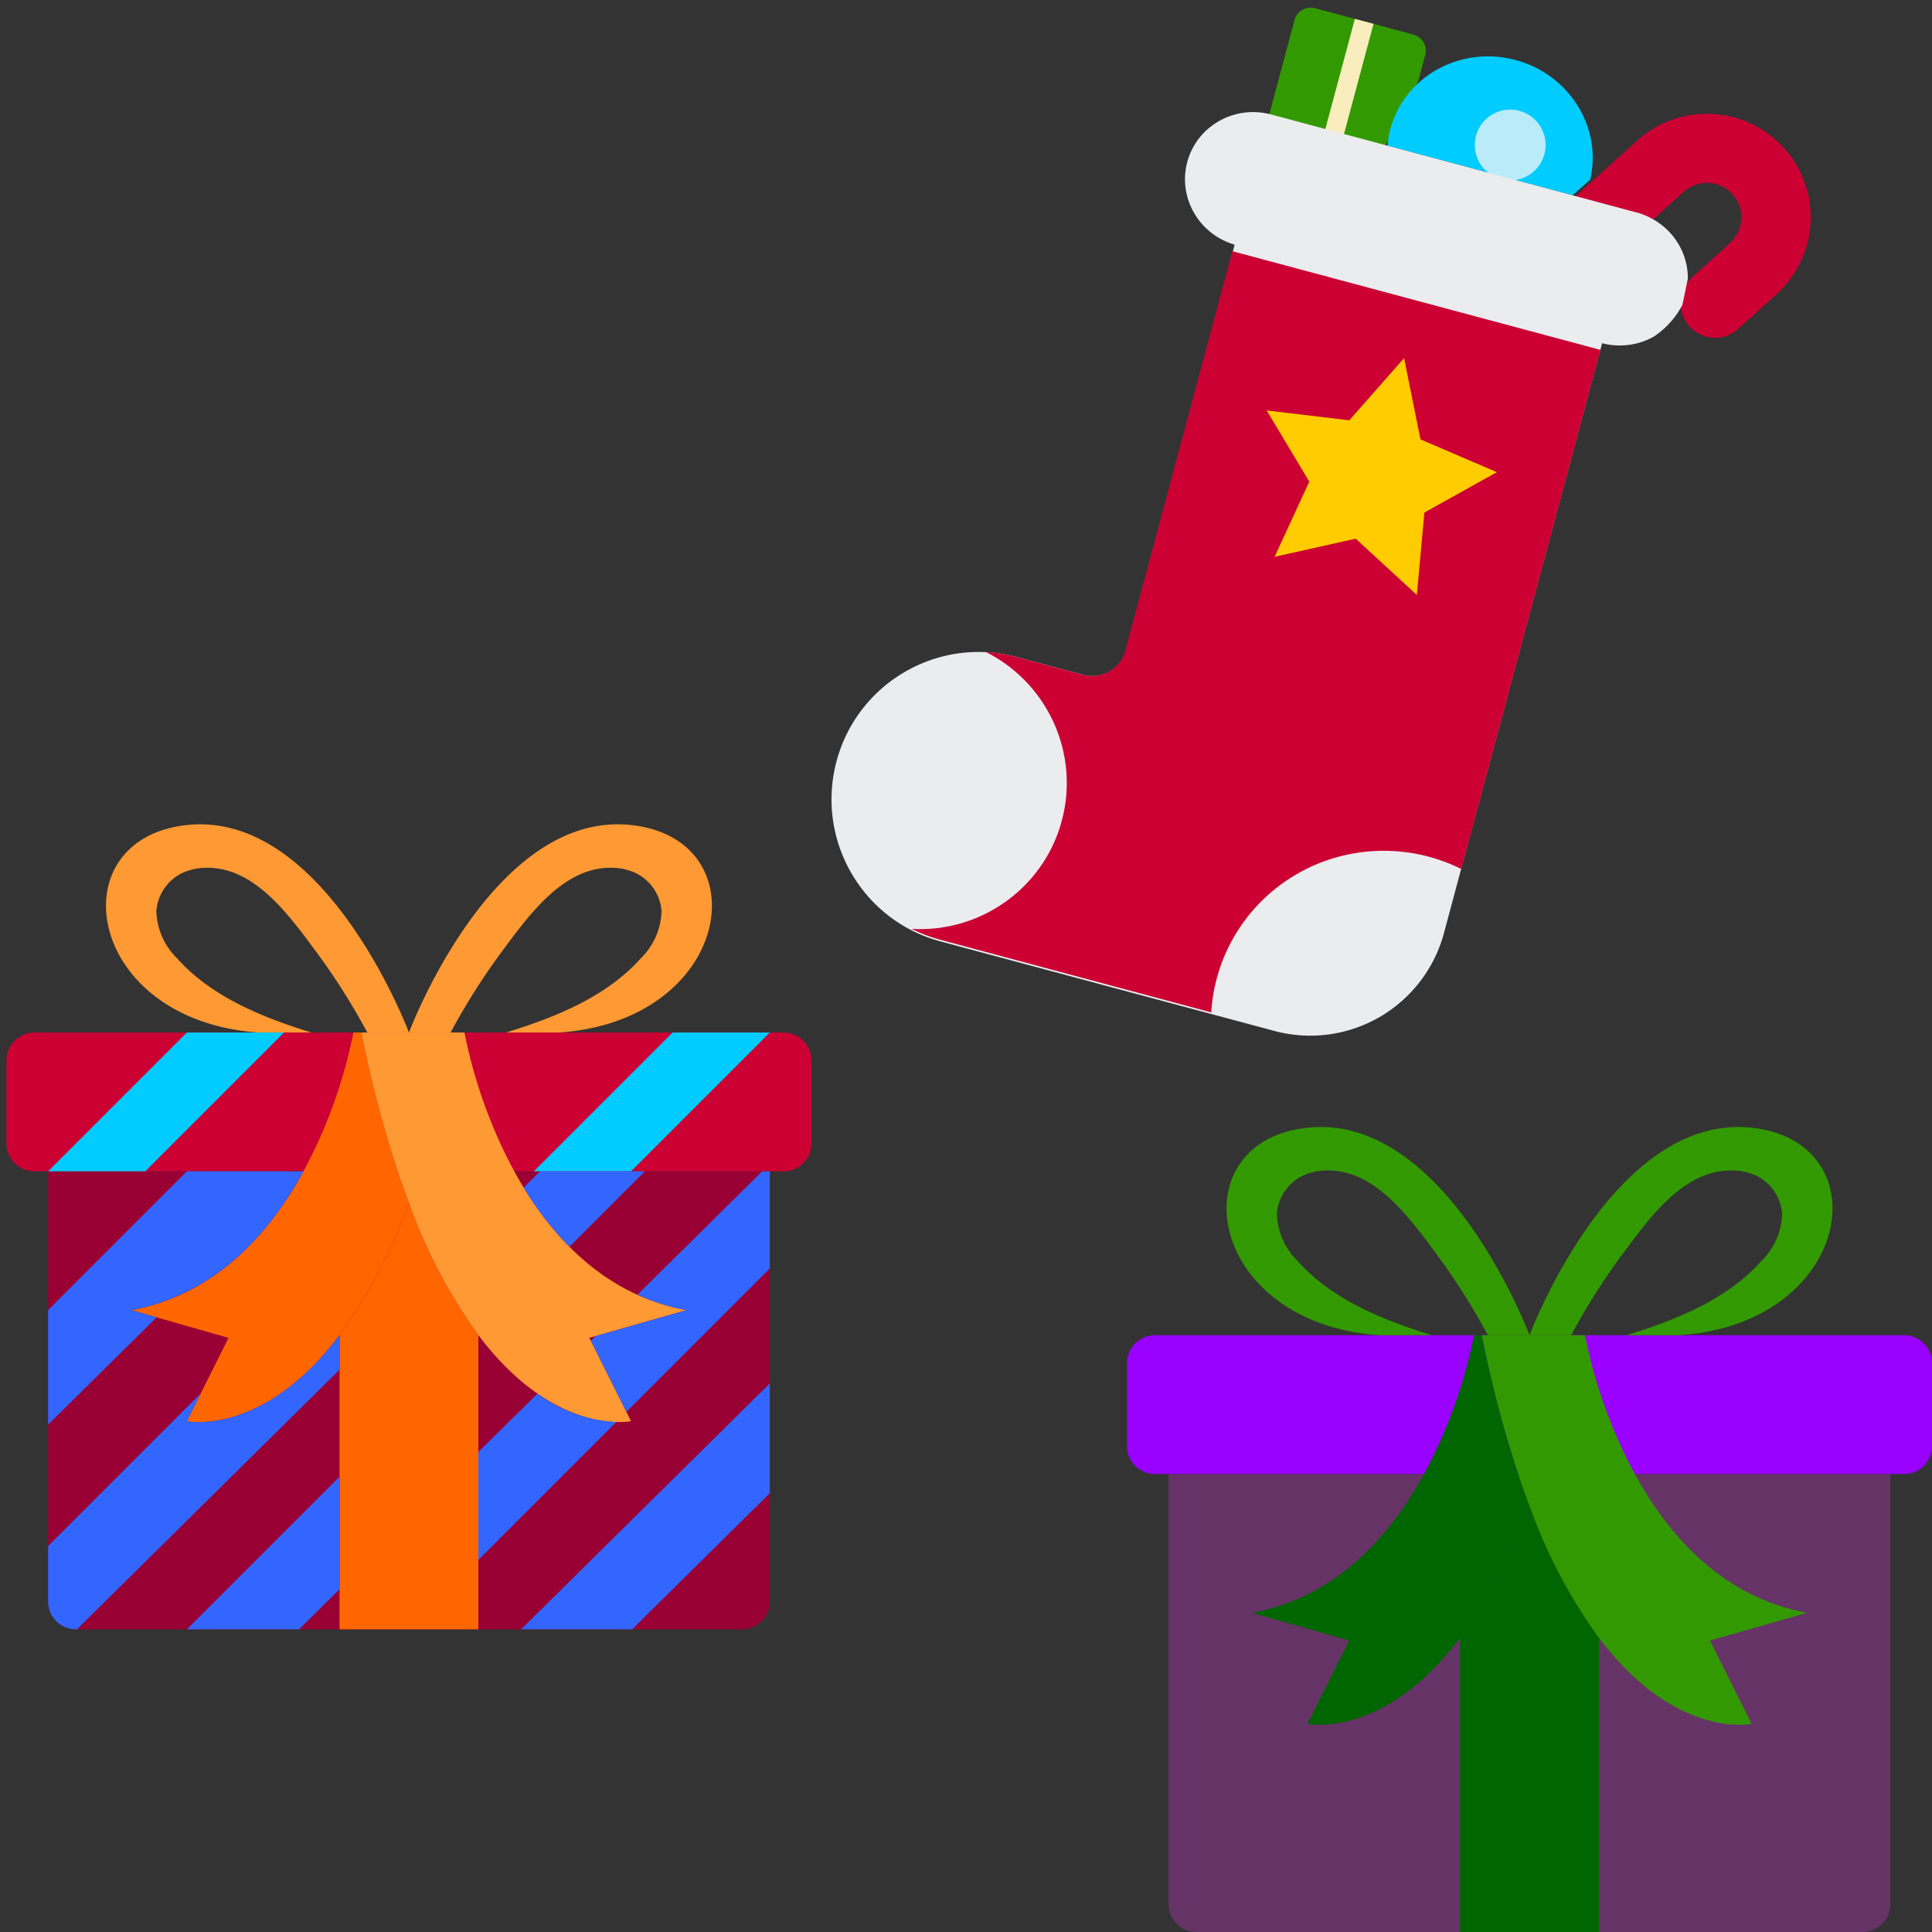 <svg xmlns="http://www.w3.org/2000/svg" xmlns:xlink="http://www.w3.org/1999/xlink" width="300" height="300" xmlns:v="https://vecta.io/nano"><rect width="100%" height="100%" fill="#333333" stroke="none"/><g fill-rule="nonzero" fill="none"><g transform="matrix(.966 .259 -.259 .966 164.252 -9.925)"><path d="M59.881 3.038v4.346l-2.389 11.083H38.881V3.038C38.885 1.62 40.058.471 41.506.467h15.75c1.448.004 2.621 1.153 2.625 2.571z" fill="#390"/><path d="M89.633 15.12l-2.028 3.06H57.873a13.57 13.57 0 0 1-.24-2.571C57.628 7.185 64.641.316 73.383.182S89.361 6.7 89.633 15.12z" fill="#0cf"/><path fill="#faedbd" d="M47.881.467h3v18h-3z"/><circle fill="#b9ebf8" cx="76.247" cy="13.139" r="5.5"/><path d="M87.769 18.756l2.042-3.186 5.294-8.192c4.531-7.028 13.714-9.418 21.116-5.497s10.547 12.844 7.233 20.516c-.342.828-.756 1.626-1.236 2.383l-4.38 6.747c-1.033 1.632-2.874 2.576-4.807 2.465a5.32 5.32 0 0 1-4.49-3c-.219-.383-.373-.799-.457-1.232a5.13 5.13 0 0 1 .215-2.972 4.34 4.34 0 0 1 .511-1.071l4.353-6.747a5.33 5.33 0 0 0 .261-5.345 5.37 5.37 0 0 0-4.518-2.894c-1.917-.09-3.736.846-4.772 2.456l-3.789 5.863" fill="#c03"/><g fill="#ebeced"><path d="M98 34.479v99.489a21.52 21.52 0 0 1-6.289 15.212c-4.029 4.034-9.493 6.3-15.19 6.299H22.822C10.218 155.479 0 145.247 0 132.624s10.218-22.856 22.822-22.856h10.74a5.39 5.39 0 0 0 5.37-5.378V34.479H98z"/><path d="M108.503 30.168a13.34 13.34 0 0 1-3.017 5.933c-2.009 1.963-4.725 3.066-7.557 3.071H39.184c-5.899 0-10.681-4.701-10.681-10.5s4.782-10.5 10.681-10.5h58.745c.819.001 1.635.098 2.43.289 3.871.875 6.921 3.802 7.904 7.586"/></g><path d="M98.022 40.238v83.442c-8.846-1.786-18.003.958-24.386 7.305s-9.141 15.455-7.345 24.253H22.727a22.84 22.84 0 0 1-4.706-.481c10.579-2.216 18.151-11.499 18.151-22.251s-7.572-20.035-18.151-22.251a22.84 22.84 0 0 1 4.706-.481h10.756c2.967-.009 5.369-2.398 5.378-5.349V40.238h59.16z" fill="#c03"/><path fill="#fc0" d="M68.904 49.37l5.717 11.522 12.782 1.847-9.249 8.968 2.184 12.663-11.434-5.98-11.434 5.98 2.184-12.663-9.252-8.968 12.784-1.847z"/></g><path d="M79.86 181.882h39.677v66.81c-.007 2.378-1.933 4.303-4.31 4.31H11.778c-2.378-.007-4.303-1.933-4.31-4.31v-66.81h39.655" fill="#903"/><path d="M47.123 181.882H5.312c-2.378-.007-4.303-1.933-4.31-4.31v-12.931c.007-2.378 1.933-4.303 4.31-4.31h116.379c2.378.007 4.303 1.933 4.31 4.31v12.931c-.007 2.378-1.933 4.303-4.31 4.31H79.86" fill="#c03"/><path d="M74.278 207.313v45.69H52.726v-45.69c4.547-6.293 8.176-13.202 10.776-20.517 2.6 7.316 6.229 14.224 10.776 20.517h0z" fill="#f60"/><g fill="#f93"><use xlink:href="#B"/><use xlink:href="#C"/></g><use xlink:href="#D" fill="#f60"/><use xlink:href="#E" fill="#f93"/><path d="M119.536 181.882v15.086l-22.263 22.263-5.517-11.034.733-.733 14.116-4.03a30.5 30.5 0 0 1-7.608-2.414l19.353-19.138h1.185z" fill="#36f"/><path fill="#0cf" d="M44.105 160.33l-21.552 21.552H7.468l21.552-21.552z"/><path d="M47.123 181.882a1.62 1.62 0 0 1-.151.259c-4.159 7.543-10.302 15.086-19.224 19.009a31.79 31.79 0 0 1-7.349 2.284l3.922 1.121-16.853 16.659v-17.78l21.552-21.552h18.103z" fill="#36f"/><path fill="#0cf" d="M119.536 160.33l-21.552 21.552H82.899l21.552-21.552z"/><path d="M52.726 207.313v5.366L11.95 253.003h-.172c-2.378-.007-4.303-1.933-4.31-4.31v-8.621l23.707-23.707-2.155 4.31s11.724 2.522 23.707-13.362zm0 21.983v17.478l-6.293 6.228H29.019zm47.414-47.414l-11.703 11.703c-2.731-2.764-5.119-5.846-7.112-9.181l2.543-2.522h16.272zm-4.44 38.923l-21.422 21.422V225.46l9.181-9.052a22.42 22.42 0 0 0 12.241 4.397h0zm23.836-5.992v17.047l-21.379 21.142H80.916z" fill="#36f"/><path d="M253.86 228.882h39.677v66.81c-.007 2.378-1.933 4.303-4.31 4.31H185.778c-2.378-.007-4.303-1.933-4.31-4.31v-66.81h39.655" fill="#636"/><path d="M221.123 228.882h-41.81c-2.378-.007-4.303-1.933-4.31-4.31v-12.931c.007-2.378 1.933-4.303 4.31-4.31h116.379c2.378.007 4.303 1.933 4.31 4.31v12.931c-.007 2.378-1.933 4.303-4.31 4.31H253.86" fill="#90f"/><path d="M248.278 254.313v45.69h-21.552v-45.69c4.547-6.293 8.176-13.202 10.776-20.517 2.6 7.316 6.229 14.224 10.776 20.517h0z" fill="#060"/><g fill="#390"><use xlink:href="#B" x="174" y="47"/><use xlink:href="#C" x="174" y="47"/></g><use xlink:href="#D" x="174" y="47" fill="#060"/><use xlink:href="#E" x="174" y="47" fill="#390"/></g><defs ><path id="B" d="M63.502 160.33h-6.466a103.25 103.25 0 0 0-8.082-12.737c-3.987-5.345-9.375-12.974-16.897-12.845-1.367-.005-2.716.304-3.944.905a7.2 7.2 0 0 0-3.836 5.797 10.73 10.73 0 0 0 3.233 7.371c5.366 6.013 13.319 9.181 20.841 11.509h-8.19c-26.961-1.875-31.272-30.065-11.142-32.22 21.552-2.306 34.483 32.22 34.483 32.22z"/><path id="C" d="M86.843 160.33h-8.254c7.522-2.328 15.539-5.496 20.905-11.509a10.73 10.73 0 0 0 3.233-7.371 7.2 7.2 0 0 0-3.836-5.797c-1.228-.601-2.577-.911-3.944-.905-7.522-.129-12.909 7.5-16.897 12.845a103.25 103.25 0 0 0-8.082 12.737h-6.466s12.931-34.526 34.483-32.22c20.129 2.155 15.819 30.345-11.142 32.22z"/><path id="D" d="M63.502 186.796c-2.6 7.316-6.229 14.224-10.776 20.517-11.983 15.884-23.707 13.362-23.707 13.362l6.466-12.931-15.086-4.31c13.125-2.392 21.509-12.004 26.724-21.552 3.641-6.759 6.256-14.023 7.759-21.552h1.228a182.19 182.19 0 0 0 5.647 21.552 108.02 108.02 0 0 0 1.746 4.914z"/><path id="E" d="M91.519 207.744l6.466 12.931s-11.724 2.522-23.707-13.362c-4.547-6.293-8.176-13.202-10.776-20.517a108.02 108.02 0 0 1-1.746-4.914 182.19 182.19 0 0 1-5.647-21.552h16.013a76.97 76.97 0 0 0 4.31 14.31c1.008 2.475 2.152 4.893 3.427 7.241 5.216 9.547 13.621 19.159 26.746 21.552l-15.086 4.31z"/></defs></svg>